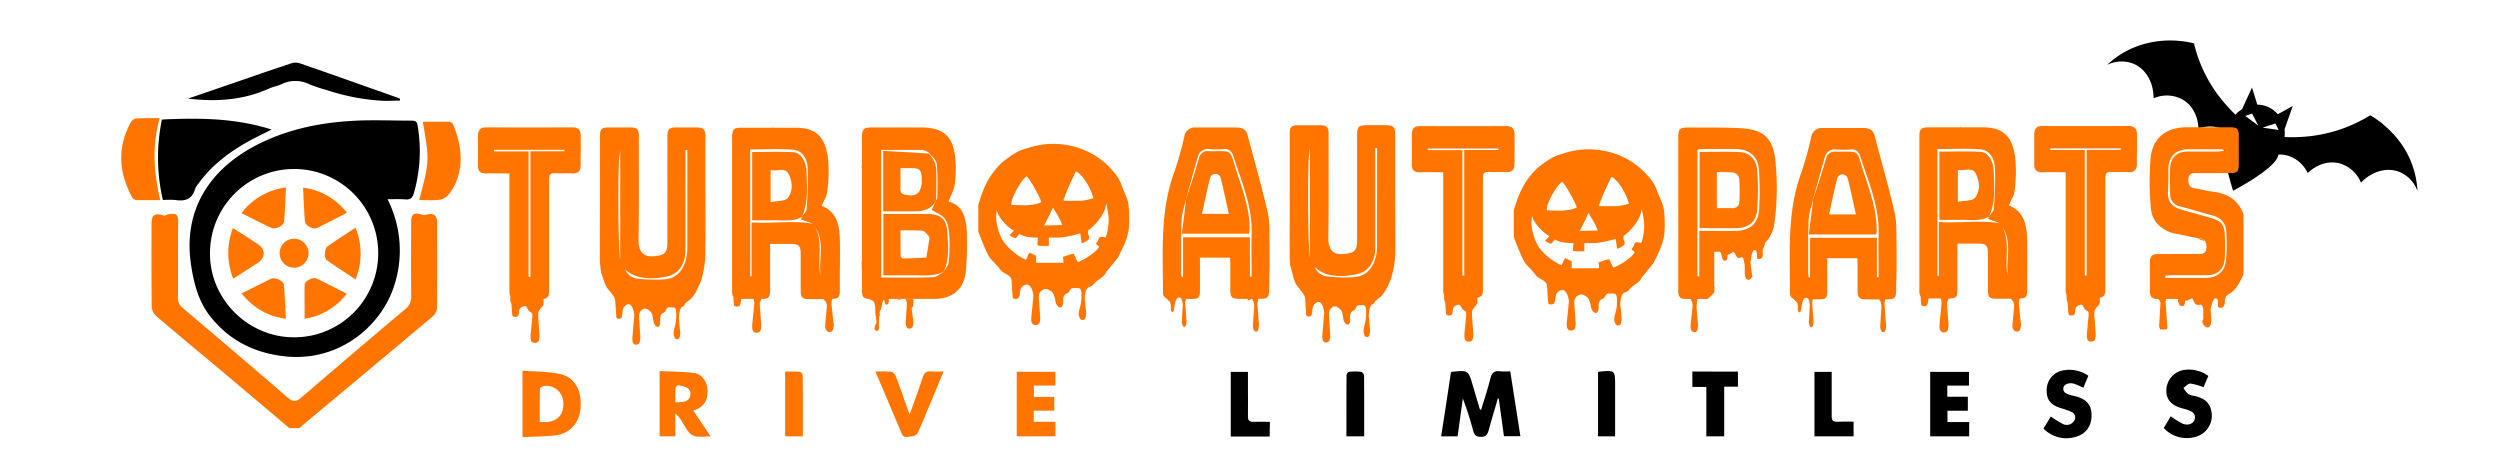 <svg xmlns="http://www.w3.org/2000/svg" viewBox="0 0 911 169"><defs><style>.cls-1{fill:#ff7500;}</style></defs><g id="Layer_1" data-name="Layer 1"><path d="M528.71,135.71a4,4,0,0,1,.51-.25c5.83-.55,5.83-.55,7.47,5q1.24,4.23,2.5,8.44c0,.13.19.22.5.54,1.17-3.88,2.44-7.58,3.36-11.37.52-2.15,1.43-3.09,3.67-2.76a26.87,26.87,0,0,0,3.62,0c1.23,7.92,2.45,15.7,3.69,23.63h-6l-1.88-13.71-.32-.06c-1.11,3.8-2.24,7.6-3.3,11.41-.43,1.51-.77,2.6-2.89,2.6s-2.48-1-2.9-2.53a118.65,118.65,0,0,0-3.68-11.44L531.15,159h-6Q527,147.29,528.71,135.71Z"/><path class="cls-1" d="M190.4,159.3V135.07c4.61.37,9.17.27,13.51,1.18,5.48,1.15,8.15,6,7.65,12.4-.43,5.47-3.95,9.43-9.28,10C198.41,159.07,194.5,159.09,190.4,159.3Zm6.29-5.51c1.11,0,1.93.07,2.74,0,4.1-.39,6.22-3.19,5.8-7.59a6.18,6.18,0,0,0-6.95-5.56c-.56.05-1.51.7-1.52,1.1C196.65,145.7,196.69,149.67,196.69,153.79Z"/><path class="cls-1" d="M258.94,159c-7,.39-7,.39-10.35-5.22a10.72,10.72,0,0,0-2.49-3.13V159h-5.74V135.21c4.22.21,8.43.21,12.59.71,2.65.32,4.51,2.91,4.8,5.63.38,3.52-.68,5.88-3.3,7.3-.46.25-.95.44-1.78.81Zm-12.82-12.39a19.17,19.17,0,0,0,3.18-.25,2.82,2.82,0,0,0,1.63-4.6c-.83-.88-2.46-1.07-3.78-1.39-.23-.06-1,.71-1,1.13C246.05,143.13,246.12,144.77,246.12,146.62Z"/><path class="cls-1" d="M370.5,135.48h14.09v5h-7.84v4.16h7.43v5H376.7v4.07h7.9V159H370.5Z"/><path d="M717.08,149.66h-7.43v4.13h7.92V159H703.36V135.52H717.5v5h-7.9v4.05h7.48Z"/><path class="cls-1" d="M319,135.39a47.5,47.5,0,0,1,5.81.08c.63.09,1.39,1,1.65,1.71,1.72,4.56,3.31,9.16,5,13.91,1.62-4.56,3.28-8.92,4.69-13.35.58-1.8,1.38-2.63,3.33-2.39a36.86,36.86,0,0,0,4.38,0l-5.42,13c-1.34,3.19-2.61,6.42-4.1,9.54a2.8,2.8,0,0,1-2.23,1.13c-1.19,0-2.77.89-3.54-1C325.49,150.65,322.35,143.25,319,135.39Z"/><path d="M804.72,137c-.6,1.4-1.22,2.83-1.77,4.1a21.61,21.61,0,0,0-4.74-1.33c-.83-.05-1.71,1-2.57,1.61a12.25,12.25,0,0,0,1.8,2.26,5.74,5.74,0,0,0,2.15.6c4.15.95,6,2.89,6.37,6.55a8,8,0,0,1-5.18,8.18,11.53,11.53,0,0,1-12.32-3l2.56-4.25a35.64,35.64,0,0,0,4.35,2.66c1.89.82,4,0,4.37-1.56.5-2-.87-2.85-2.47-3.42-.77-.28-1.59-.45-2.38-.69-3.77-1.13-5.56-3.27-5.47-6.5a7.6,7.6,0,0,1,6.18-7.36A12,12,0,0,1,804.72,137Z"/><path d="M761,136.93l-1.84,4.38a32.67,32.67,0,0,0-3.26-1.45c-1.87-.58-3.84.14-4,1.47-.22,1.94,1.4,2.22,2.74,2.68a10.48,10.48,0,0,0,1.11.25c4.33,1,6.29,3,6.41,6.71.14,4.2-2,7.32-6.16,8.32a11.55,11.55,0,0,1-11.35-3.12l2.66-4.4a39.17,39.17,0,0,0,4.26,2.65,3.13,3.13,0,0,0,4.09-.86,2.17,2.17,0,0,0-.8-3.45,24.73,24.73,0,0,0-3.82-1.36c-4.06-1.31-5.46-3.25-5.2-7.31a7.23,7.23,0,0,1,6.24-6.51A12.06,12.06,0,0,1,761,136.93Z"/><path d="M633.3,135.41v5.5h-5V159h-6.51V141h-5.09v-5.61Z"/><path d="M462.66,159.06H448.49V135.5h6.26v5.6c0,3.54.06,7.08,0,10.61,0,1.47.47,2,2,2,1.94-.09,3.88,0,6,0Z"/><path d="M675.45,153.65V159H661.19v-23.5h6.28v4.95c0,3.76,0,7.52,0,11.28,0,1.49.5,2,2,1.95C671.35,153.58,673.3,153.65,675.45,153.65Z"/><path class="cls-1" d="M292.55,159h-6.44V135.4c1.76,0,3.54-.08,5.31.06a1.7,1.7,0,0,1,1.08,1.26C292.57,144.08,292.55,151.43,292.55,159Z"/><path d="M490.63,159c0-7.55,0-15,.05-22.42a1.54,1.54,0,0,1,1-1.1,20.51,20.51,0,0,1,4.29,0,1.74,1.74,0,0,1,1.09,1.26c.07,7.36.05,14.72.05,22.26Z"/><path d="M582.32,135.66c.16-.11.22-.19.28-.2,5.95-.63,5.95-.63,5.95,5.22V159h-6.23Z"/><path class="cls-1" d="M105.44,156q-11.34-9.57-22.68-19.14c-8.63-7.24-17.32-14.41-25.88-21.72a5.1,5.1,0,0,1-1.6-3.41c-.12-10-.08-20-.06-29.94,0-3.59,1.08-4.3,4.58-3.22.34.11.82-.31,1.25-.4,2.59-.55,3.93-.43,3.88,2.43-.14,9.3,0,18.6-.08,27.9a4.32,4.32,0,0,0,1.69,3.68Q85.85,128.51,105,145c1.73,1.49,2.9,1.48,4.63,0q18.92-16.26,38-32.32a5.58,5.58,0,0,0,2.21-4.83c-.1-9-.05-18,0-27,0-2.85,1.13-3.59,3.84-2.64a2.59,2.59,0,0,0,1.53.07c2.59-.84,4.08.06,4.08,2.69,0,10.51.06,21-.06,31.53a4.54,4.54,0,0,1-1.67,2.9q-22.83,19.19-45.75,38.26c-.93.77-1.82,1.59-2.73,2.38Z"/><path d="M141.21,72.6a41.23,41.23,0,0,1,2.27,32c-4.79,14.35-20,27.38-39.66,25.25-11.37-1.24-20.69-6-27.58-15.06-4-5.29-5.61-11.67-6.6-18.12C66.48,76,77,61.52,93.09,53.06c11-5.75,22.84-8.27,35.06-9,7.21-.45,14.48-.09,21.72-.1,1.12,0,2,.08,2.27,1.56a55.46,55.46,0,0,1-1.33,24.9c-.48,1.6-1.2,2.38-3,2.25C145.64,72.48,143.44,72.6,141.21,72.6Zm-3.39,19.63a30.65,30.65,0,0,0-61.3,0C76.39,109,90.4,123,107.33,122.92A30.62,30.62,0,0,0,137.82,92.23Z"/><path d="M59.35,72.89A68.63,68.63,0,0,1,59,43.56C72.52,42.91,85.75,43,99,47.21c-2.94,1.48-5.59,2.72-8.15,4.13-7.24,4-13.71,8.84-18.57,15.62a6.72,6.72,0,0,0-1.2,1.91c-1.08,3.76-3.68,4.58-7.19,4A32.12,32.12,0,0,0,59.35,72.89Z"/><path d="M68.52,35.94l20.4-7c5.71-2,11.41-3.95,17.15-5.83a5.15,5.15,0,0,1,3-.11c12,4.15,23.93,8.4,35.88,12.62.27.1.53.24.8.35v.68c-2.5,0-5,.23-7.5,0a78.85,78.85,0,0,1-19.36-3.88,56.81,56.81,0,0,1-6.22-2.1,11.53,11.53,0,0,0-10.2.05c-1.37.63-2.91.86-4.28,1.48C88.84,36.46,79,37.18,68.52,35.94Z"/><path class="cls-1" d="M58.2,43.06c-2.84,10-2.22,19.76.2,29.86-3.09,0-5.93,0-8.77,0a2.25,2.25,0,0,1-1.5-1.08c-4.93-9.05-5.45-18.21-.41-27.4a2.84,2.84,0,0,1,2-1.27C52.45,43,55.17,43.06,58.2,43.06Z"/><path class="cls-1" d="M152.73,72.93c3.8-14.25,3.8-14.25,1.34-28.56,3.26,0,6.47,0,9.67,0a1.78,1.78,0,0,1,1.31.89c3.66,8.29,4.42,18.56-1.93,26.06a5.14,5.14,0,0,1-3.19,1.5C157.62,73.09,155.26,72.93,152.73,72.93Z"/><path class="cls-1" d="M129.56,83a24.89,24.89,0,0,1,0,18.81c-3.6-2.38-7.06-4.6-10.43-7-1.15-.8-.93-4.24.27-5.08C122.68,87.46,126,85.3,129.56,83Z"/><path class="cls-1" d="M88,77.65a24,24,0,0,1,16.22-9.33c-.23,4.34-.37,8.39-.7,12.42-.12,1.51-3.23,3-4.69,2.3C95.27,81.35,91.79,79.56,88,77.65Z"/><path class="cls-1" d="M88,106.94c3.76-1.88,7.19-3.61,10.63-5.31,1.53-.77,4.68.61,4.83,2.27.35,4,.49,7.94.74,12.24C97.35,115.27,92.26,112.12,88,106.94Z"/><path class="cls-1" d="M126.43,77.51c-3.81,2-7.33,3.82-10.9,5.57-1.37.67-4.3-.88-4.42-2.39-.32-4-.45-8.08-.66-12.33A24.32,24.32,0,0,1,126.43,77.51Z"/><path class="cls-1" d="M85,101.56A25,25,0,0,1,84.9,83.1c1.59,1,3,1.9,4.44,2.82s3,2,4.55,3c2.94,1.93,2.94,5,0,6.89Z"/><path class="cls-1" d="M111,116.15c0-4.23-.07-8.28,0-12.32,0-1.42,3.11-3,4.44-2.31,3.58,1.75,7.11,3.58,10.92,5.51A23.7,23.7,0,0,1,111,116.15Z"/><path class="cls-1" d="M107.1,87a5.27,5.27,0,1,1,.14,10.54A5.27,5.27,0,1,1,107.1,87Z"/><path d="M867.5,44.52c-.21-.17-.45-.3-.67-.46A35.55,35.55,0,0,0,863.74,42a41,41,0,0,1-3.59,2l-.26.15c-.09,0-.16.1-.25.14h0a53.27,53.27,0,0,1-19.78,5.52,55.49,55.49,0,0,1-7.38.12,11.23,11.23,0,0,0,0-2.78l0,0,3-8.52-5.46,3a9.87,9.87,0,0,0-3.81-2.76,9.74,9.74,0,0,0-3.65-.73l-1.93-6.24L817,39.78a11.2,11.2,0,0,0-2.4,2c-1.19-1.14-2.36-2.36-3.49-3.67A51.17,51.17,0,0,1,799.49,15.8c-11.79-2.87-23.78.27-31.6,7.84a11.69,11.69,0,0,1,9.45-.45c4.73,1.93,7.46,7,7.43,12.63a11.91,11.91,0,0,1,10.46.4c3.69,2.09,5.74,6.12,5.89,10.65a11.74,11.74,0,0,1,9.81.64c.2.11.4.23.59.36a11.4,11.4,0,0,0-.77,1.52c-2,4.87,3,20.12,3,20.12S828,62.08,830,57.22c.12-.3.23-.6.32-.9a10.78,10.78,0,0,1,3.13.34,11.77,11.77,0,0,1,7.47,6.4c3.27-3.13,7.55-4.59,11.65-3.51a11.91,11.91,0,0,1,7.76,7c3.94-4.08,9.41-5.78,14.14-3.85a11.67,11.67,0,0,1,6.45,6.92,32.62,32.62,0,0,0-9-21c-.83-.89-1.71-1.74-2.63-2.56C868.7,45.56,868.14,45,867.5,44.52Zm-49.32-2.29,2.49-.83,2.25,4.38Zm6.3,4.29L829.15,45l1.2,2.34Z"/></g><g id="Layer_2" data-name="Layer 2"><path class="cls-1" d="M343.93,99h0s0,0,0,0l.07-.07Zm-2.78-25.89c0,.12-.11.23-.16.35.07-.1.13-.22.2-.33V73Zm-8.29,36.88c0-.35,0-.7.05-1h-3a.48.48,0,0,1,.09.11,2.34,2.34,0,0,1,.33.75,6.85,6.85,0,0,1,.14.83c0,.26,0,.42,0,.47s0,.44-.08,1-.09,1.25-.14,2-.1,1.35-.14,2-.08,1-.08,1v.58a3.56,3.56,0,0,0,.11.86,2.08,2.08,0,0,0,.4.8,1.12,1.12,0,0,0,.93.36,1.08,1.08,0,0,0,1.16-.9,6.64,6.64,0,0,0,.21-1.41s0-.27-.07-.68-.11-.88-.18-1.41-.14-1.06-.22-1.62-.13-1-.18-1.47a1.27,1.27,0,0,0,.54-.9A6.77,6.77,0,0,0,332.86,109.94Zm-5.79-1a.74.74,0,0,0,.68.28,3.18,3.18,0,0,0,.86-.26l.08,0Zm-13-14.43c0,.39,0,.72-.07,1s0,.53,0,.57,0,.45,0,1,.05,1.22.08,2C314.1,97.57,314.1,96,314.1,94.48ZM314,61a.36.36,0,0,0,.1.28V60A4.41,4.41,0,0,0,314,61Z"/><path class="cls-1" d="M622,108.91H622a.13.13,0,0,0,.08,0Z"/><path class="cls-1" d="M454.46,108.91l.06.11a.74.74,0,0,0,.65.4.72.72,0,0,0,.45-.22l.34-.29Z"/><path class="cls-1" d="M281.65,46.28a1.84,1.84,0,0,0-.17.22h.4C281.83,46.36,281.75,46.28,281.65,46.28ZM292.18,79a0,0,0,0,0,0,0s0,0,0,0l.08-.07Zm0,0a0,0,0,0,0,0,0s0,0,0,0l.08-.07Z"/><path class="cls-1" d="M801.79,87c-.43-.07-.85-.14-1.28-.23l.43.19a8.09,8.09,0,0,0,1.66.65,6.59,6.59,0,0,1,.95.33A2.49,2.49,0,0,0,801.79,87Z"/><path class="cls-1" d="M806.37,69.86c-2.24-.27-4.44-.91-6.68-1.25-2-.3-2.31-1.66-2.25-3.3a3,3,0,0,1,.19-1c.36-.94,1.23-1.27,2.5-1.25,4.16.07,8.32,0,12.48,0,2.59,0,3.15-.47,3.2-3,0-.32,0-.65,0-1,0-3.23,0-6.46,0-9.69,0-2.44-.68-3-3.22-3-5.22,0-10.44,0-15.65,0-7.56,0-12.53,3.84-13.28,11.28,0,0,0,.08,0,.12a102.9,102.9,0,0,0,.12,18.07,9.82,9.82,0,0,0,1.74,4.93h0a11.61,11.61,0,0,0,7.39,4.39c2.54.51,5.06,1.08,7.6,1.53.43.09.85.16,1.28.23a2.49,2.49,0,0,1,1.76.94,4.1,4.1,0,0,1,.43,2.59c-.1,1.78-1.24,2.15-2.82,2.13-4.52-.06-9,0-13.56,0l-1.19,0c-2.22,0-3,.94-3,3q0,4,0,7.9c0,.85,0,1.69,0,2.53,0,2.06.76,3,3,2.94h.09a6.41,6.41,0,0,1,.39.52,2,2,0,0,1,.39,1l-.5,8.43a4.49,4.49,0,0,0,.18.64,2.69,2.69,0,0,0,.25.51h2.31a3.5,3.5,0,0,0,.25-.47.53.53,0,0,0,0-.4l-.65-9.36a7.75,7.75,0,0,0,.19-.88h4.34v.75a3.91,3.91,0,0,0,.33.9,2.24,2.24,0,0,0,.54.9h1.08a1.42,1.42,0,0,0,.57-1,2.11,2.11,0,0,1,.22-1,1.55,1.55,0,0,0,1.22-.21,5.21,5.21,0,0,1,.56-.31q.3-.15.6-.27l.2.27a3,3,0,0,1,.33.56q.18.39.36.72a2.53,2.53,0,0,0,.44.58.93.93,0,0,0,.68.25,1.13,1.13,0,0,0,.58,0,1.29,1.29,0,0,1,.43-.07.88.88,0,0,1,.79.61,2.81,2.81,0,0,1,.29,1.19v3.16a1.09,1.09,0,0,1-.14.54,1.53,1.53,0,0,0-.19.58,1.63,1.63,0,0,0,.15.76,4.62,4.62,0,0,0,.75,1.08,1.26,1.26,0,0,0,2.09-.54,5.2,5.2,0,0,0,.29-1.48l-.29-4.25c.05-.19.12-.5.22-.93a9.2,9.2,0,0,1,.4-1.34,6.5,6.5,0,0,1,.54-1.18,1.22,1.22,0,0,1,.28-.36.53.53,0,0,1,.36-.15.79.79,0,0,1,.29.06,1.32,1.32,0,0,1,.29.19.74.74,0,0,1,.29.54v1.95a.59.59,0,0,0,.21.47,2.69,2.69,0,0,0,.36.25h.79c.29,0,.56-.23.8-.69a3.13,3.13,0,0,0,.36-.82v-1.08a2.16,2.16,0,0,1,.14-.72,5.34,5.34,0,0,1,.29-.72,2.32,2.32,0,0,1,.36-.44,2,2,0,0,0,.21-.24c3.08-1.51,4.46-4.55,5.82-7.55V78.06C815.64,72.85,811.67,70.5,806.37,69.86Zm4.75,25.25c-.49,4.06-3.32,6.14-7.4,6.16-4.89,0-9.78,0-14.66,0,0-.28,0-.55,0-.83.77,0,1.53-.15,2.3-.15,4.24,0,8.47,0,12.71,0,4,0,6.41-2.21,6.62-6.2a84.09,84.09,0,0,0,0-8.84c-.16-3.33-1.39-4.75-4.55-5.67-3.84-1.11-7.7-2.18-11.54-3.28-3.32-1-4.78-3.11-4.6-6.58.12-2.41.21-4.83.13-7.24-.16-5.28,2.45-8.1,7.63-8.08l7.38,0,4.64,0c.12,0,.24.14.9.54a23.74,23.74,0,0,1-2.45.28h-.15c-3.66,0-7.31,0-11,0s-6.11,2.2-6.27,5.94c-.13,3.17-.09,6.36,0,9.53a4.43,4.43,0,0,0,3.66,4.54c3.94,1,7.83,2.27,11.77,3.29,3,.79,4.81,2.69,5,5.7A61.19,61.19,0,0,1,811.12,95.11Z"/><path d="M219.19,98.89c-.12-.47-.23-.94-.34-1.41a15.9,15.9,0,0,0,1.06,4.14Q219.57,100.36,219.19,98.89Z"/><path class="cls-1" d="M606.63,82a28.36,28.36,0,0,1-.21,3.68,18.23,18.23,0,0,1-.72,3.09,33.2,33.2,0,0,1-1.23,3.1c-.48,1.06-1.08,2.3-1.8,3.74-.09.15-.28.41-.57.79s-.63.81-1,1.26l-1.19,1.44c-.41.51-.78,1-1.11,1.34a4,4,0,0,0-.72,1,4.52,4.52,0,0,1-.72,1,4.84,4.84,0,0,1-1.12.94,11.54,11.54,0,0,0-1.19.86,4.9,4.9,0,0,0-1.08,1,6.6,6.6,0,0,1-1.08,1,2.62,2.62,0,0,1-.72.29,1.48,1.48,0,0,0-.79.5,4.47,4.47,0,0,0-.76,1.91,12.51,12.51,0,0,0-.18,2l.51,5.11a7.19,7.19,0,0,1-.22,1.55c-.14.65-.48,1-1,1a1.19,1.19,0,0,1-1.15-.79,3.4,3.4,0,0,1-.36-1.37,10.19,10.19,0,0,1,.51-2.59,15.62,15.62,0,0,0,.5-4.25,7.54,7.54,0,0,0-.14-1.69,1.33,1.33,0,0,0-.47-.76,1.51,1.51,0,0,0-.9-.18c-.39,0-.87,0-1.44,0a1.18,1.18,0,0,0-.87.29,5.15,5.15,0,0,0-.72,1.08,1.11,1.11,0,0,1-.75.57,1.85,1.85,0,0,0-1,.8,2.86,2.86,0,0,0-.4,1.22c0,.38,0,.74,0,1.08a4.94,4.94,0,0,1-.1,1,2.19,2.19,0,0,1-.62,1,1,1,0,0,1-.5,0,1.18,1.18,0,0,1-.58-.29,3.3,3.3,0,0,1-1-2,12.26,12.26,0,0,0-.58-2.2,2.75,2.75,0,0,0-1.26-1.55,3.45,3.45,0,0,0-1.69-.68,2.64,2.64,0,0,0-1.26.43,2.57,2.57,0,0,0-1.12,1.37,3.54,3.54,0,0,0-.14,1v.83l.5,6.77a6.56,6.56,0,0,1-.25,1.87c-.17.58-.66.87-1.48.87a1.31,1.31,0,0,1-1-.33,1.62,1.62,0,0,1-.43-.75,3.7,3.7,0,0,1-.11-.87v-.72l.79-7.92a5.58,5.58,0,0,0-.14-1,7.8,7.8,0,0,0-.43-1.4,4.48,4.48,0,0,0-.76-1.22,1.42,1.42,0,0,0-1.11-.54,2.35,2.35,0,0,0-1.37.61,2.32,2.32,0,0,0-.94,1.33,11,11,0,0,0-.21,1.44,3.62,3.62,0,0,1-.44,1.44.55.55,0,0,1-.39.32,1.61,1.61,0,0,1-.54.11,3.51,3.51,0,0,1-.72-.07c-.24-.05-.41-.26-.51-.65-.09-1-.16-2-.21-3s-.12-2.05-.22-3.06a2.45,2.45,0,0,0-1.15-1.8q-1-.65-1.8-1.08a4.16,4.16,0,0,1-1.26-1.18,12.89,12.89,0,0,0-1.19-1.41c-.53-.62-1.09-1.23-1.69-1.83a7.25,7.25,0,0,1-1.4-1.91c-.39-.72-.78-1.56-1.19-2.52s-.79-1.88-1.15-2.77-.66-1.67-.9-2.34a7.32,7.32,0,0,1-.36-1.16V76.74a8.07,8.07,0,0,1,.39-1.41c.27-.79.47-1.4.61-1.83a39.86,39.86,0,0,1,2.09-5,28.29,28.29,0,0,1,2.88-4.39,20.39,20.39,0,0,1,4.07-4,40.57,40.57,0,0,1,3.85-2.59,12.87,12.87,0,0,1,2.56-1.08c1-.34,2-.63,2.84-.87a25.57,25.57,0,0,1,3.93-.86,28.75,28.75,0,0,1,9.82.29,28,28,0,0,1,17.21,10.8,12.29,12.29,0,0,1,1.66,2.95c.38,1,.76,2,1.15,2.88q.36.8.9,2.19a14.55,14.55,0,0,1,.76,2.7c0,.44.09.94.14,1.52s.08,1.14.11,1.69,0,1,0,1.44Zm-7.48.44a18.49,18.49,0,0,0-.33-3.42c-.21-1.18-.39-2.15-.54-2.92a11.32,11.32,0,0,1-2.09,5.11,19.19,19.19,0,0,1-4.6,4.83v.43a2.82,2.82,0,0,0,.25,1.29,1.8,1.8,0,0,1,.21.94,1.26,1.26,0,0,1-.57.86,9.87,9.87,0,0,1-2.05,1.08l-.22-.21L588.78,87a16.19,16.19,0,0,1-1.69.51c-.75.19-1.54.37-2.38.54s-1.63.3-2.38.39a13.94,13.94,0,0,1-1.76.15h-3.24v3h-2.84a2.06,2.06,0,0,1-1.34-.36c.05-.48.09-.95.11-1.4s.06-.88.11-1.26a28.63,28.63,0,0,1-3.38-.18,10.4,10.4,0,0,1-3.39-1.12,8.57,8.57,0,0,0-.79.94c-.29.38-.5.57-.65.57a3.27,3.27,0,0,1-1-.36,4.17,4.17,0,0,1-1.12-.72L564.66,86a8.86,8.86,0,0,1-2-1.29,16.54,16.54,0,0,1-2-2,15.68,15.68,0,0,1-1.59-2.16,4.66,4.66,0,0,1-.72-1.94,7.14,7.14,0,0,0-.21,1.22c0,.48-.07.82-.07,1a16.73,16.73,0,0,0,.68,4.54,16.91,16.91,0,0,0,1.48,3.81,12.42,12.42,0,0,0,1.65,2.27,20.54,20.54,0,0,0,2.23,2.13,25.16,25.16,0,0,0,2.49,1.8A20.26,20.26,0,0,0,569,96.68a5.21,5.21,0,0,0,.65-1.37,2.52,2.52,0,0,1,.79-1.22c.76.34,1.53.72,2.3,1.15q0,.58,0,1.26a6.47,6.47,0,0,0,0,1.26h9.94v-1a2.59,2.59,0,0,0-.07-.5,2.57,2.57,0,0,1-.08-.65l2-.68a10.67,10.67,0,0,1,1.87-.47c.24.48.48,1,.72,1.48s.48,1,.72,1.47h.43c.63-.29,1.3-.62,2-1a18.08,18.08,0,0,0,2.09-1.29c.67-.48,1.3-1,1.91-1.51a6.42,6.42,0,0,0,1.4-1.73,7.6,7.6,0,0,0-.65-.58,1.7,1.7,0,0,1-.5-.57,4.23,4.23,0,0,0,1-1.66,1,1,0,0,1,1-.79,4.75,4.75,0,0,1,.69.07,3.71,3.71,0,0,1,.83.22,8,8,0,0,0,.43-1.23q.21-.79.36-1.65c.09-.58.17-1.16.21-1.73S599.15,82.86,599.15,82.43Zm-24.56-6.92c-.24-.62-.59-1.38-1-2.26s-.94-1.79-1.44-2.7-1-1.76-1.51-2.52a16.91,16.91,0,0,0-1.33-1.8A7.17,7.17,0,0,0,567.5,68a23.9,23.9,0,0,0-1.83,2.84,22.13,22.13,0,0,0-1.44,3.06,7.1,7.1,0,0,0-.58,2.38c0,.14,0,.24.07.28a.07.07,0,0,0,.07.08l4.68.14a15.6,15.6,0,0,0,1.73-.11c.63-.07,1.24-.15,1.84-.25a8.45,8.45,0,0,0,1.58-.4A2.45,2.45,0,0,0,574.59,75.51Zm7.64,8.5c-.2-.53-.44-1.1-.72-1.73s-.6-1.22-.94-1.8l-1-1.65c-.31-.53-.57-.94-.76-1.23q-.65,1.59-1.47,3.21c-.56,1.08-1.12,2.19-1.7,3.34Zm11.37-9.79c-.19-.63-.44-1.34-.75-2.16a20.3,20.3,0,0,0-1.19-2.52A23.22,23.22,0,0,0,590,67a12,12,0,0,0-2.23-2.27l-.32-.14a.85.85,0,0,0-.33-.07c-.29.67-.61,1.39-1,2.16L585,69.07c-.38.84-.75,1.69-1.11,2.56s-.66,1.68-.9,2.44a.64.64,0,0,0-.22.58v.5H589a6.27,6.27,0,0,0,.69-.07c.36,0,.78-.12,1.26-.21l1.44-.33C592.86,74.42,593.27,74.32,593.6,74.22Z"/><path class="cls-1" d="M257.06,69.44q0-4.11,0-8.23c0-3.76,0-7.52,0-11.28,0-2.87-.64-3.47-3.46-3.49q-3.53,0-7,0c-2.78,0-3.36.59-3.41,3.29,0,1.51,0,3,0,4.53q0,17.13,0,34.25c0,2-.29,4-2.57,4.49-4.47,1-8,.58-7.93-5.77.21-12.54.09-25.1.1-37.65,0-2.46-.61-3.1-3.07-3.13-2.65,0-5.3,0-7.94,0s-3.15.66-3.15,3.29c0,3.83,0,7.65,0,11.48v11.2h0c0,7.56-.11,15.12,0,22.68a20.17,20.17,0,0,0,.18,2.39c.11.47.22.94.34,1.41q.38,1.47.72,2.73h0a13.89,13.89,0,0,0,.6,1.83,8.09,8.09,0,0,0,1.44,2.31,20.87,20.87,0,0,1,1.69,2.24,2.42,2.42,0,0,1,.37.68,2.09,2.09,0,0,1,.19.76c.08,1,.16,2,.22,3s.14,2.07.22,3c0,.33.17.54.38.61a1.88,1.88,0,0,0,.62.11,1.29,1.29,0,0,0,.5-.11.8.8,0,0,0,.38-.32,6.29,6.29,0,0,0,.31-1.48,14.24,14.24,0,0,1,.19-1.48,2.44,2.44,0,0,1,.81-1.29,2,2,0,0,1,1.19-.65,1.22,1.22,0,0,1,1,.5,4.35,4.35,0,0,1,.66,1.18,8.7,8.7,0,0,1,.37,1.37,5.82,5.82,0,0,1,.13,1.11l-.69,7.88v.75a4.43,4.43,0,0,0,.09.9,1.78,1.78,0,0,0,.38.75,1.08,1.08,0,0,0,.84.32,1.21,1.21,0,0,0,1.32-.9,7,7,0,0,0,.25-1.91l-.44-6.69v-.87a3,3,0,0,1,.13-1,2.49,2.49,0,0,1,.94-1.36,2,2,0,0,1,1.06-.44,2.6,2.6,0,0,1,1.5.69,3.1,3.1,0,0,1,1.13,1.47c.16.63.31,1.37.44,2.24a3.52,3.52,0,0,0,.87,2,1.28,1.28,0,0,0,.5.22,2.25,2.25,0,0,0,.5.07,2.18,2.18,0,0,0,.54-1,4.26,4.26,0,0,0,.06-1,9.71,9.71,0,0,1,0-1.08,3.75,3.75,0,0,1,.34-1.29,1.49,1.49,0,0,1,.88-.76,1,1,0,0,0,.69-.54,3.88,3.88,0,0,1,.59-1.11,1,1,0,0,1,.78-.33c.51,0,.91,0,1.22,0a1.13,1.13,0,0,1,.79.18,1.23,1.23,0,0,1,.44.79,9.15,9.15,0,0,1,.12,1.73,16.14,16.14,0,0,1-.47,4.21,10.72,10.72,0,0,0-.47,2.55,4.7,4.7,0,0,0,.28,1.34,1.05,1.05,0,0,0,1,.82c.5,0,.81-.31.94-.93a8.48,8.48,0,0,0,.18-1.51l-.5-5.12a13.13,13.13,0,0,1,.19-2,5.15,5.15,0,0,1,.69-1.91.69.69,0,0,1,.41-.39,1.79,1.79,0,0,0,.53-.33,2.5,2.5,0,0,0,.37-.61,1.24,1.24,0,0,1,.44-.54c.42-.33.85-.66,1.28-1a3.42,3.42,0,0,0,1-1,10.72,10.72,0,0,0,1.19-1.69c.38-.65.72-1.3,1-2s.58-1.26.81-1.83a11.27,11.27,0,0,0,.47-1.37c.05-.23.09-.46.13-.69a11.83,11.83,0,0,0,.32-1.24,34.87,34.87,0,0,0,.82-6.73c0-.63,0-1.26,0-1.88C257.15,83.76,257.07,76.59,257.06,69.44ZM226,94.58c-.53-1.38-.89-22.31-.52-33.37A40,40,0,0,1,226,54.8Zm24.46-18.25c0,.31,0,.63,0,.94s0,.77,0,1.15c0,.67,0,1.33,0,2v.46c0,.78,0,1.56,0,2.34,0,0,0,0,0,0,0,1.8,0,3.59,0,5.39v1.63a17.32,17.32,0,0,1-.48,4.25c-1,4-3.38,6.9-7.67,7.28-1,.09-2.05.13-3.08.14a51,51,0,0,1-5.1-.2c-.57,0-1.14-.1-1.71-.17a5.4,5.4,0,0,1-4.63-3.39,11.91,11.91,0,0,0,4.52,2.62,20.84,20.84,0,0,0,8.77.31l1-.14c5.06-.71,7.72-4.45,7.73-10.09q0-14.84,0-29.66V54.72h.66v9.73c0,.38,0,.77,0,1.15Z"/><path d="M292.18,79a0,0,0,0,0,0,0s0,0,0,0l.08-.07Z"/><path class="cls-1" d="M306.05,87.57A26,26,0,0,0,305.8,84c-.53-4-2.16-7.33-6.41-9,.77-1.83,1.91-3.49,2.09-5.25A54.94,54.94,0,0,0,301.76,58c0-.2-.05-.39-.07-.58-1.11-8-4.74-10.86-11.77-10.88-2.68,0-5.36,0-8,0h-.4l-7.77,0h-3.29c-3.18,0-3.68.5-3.68,3.66V60.54a3.53,3.53,0,0,0,0,.46q0,18.82,0,37.64c0,2.15,0,4.3,0,6.46h0v1.25a3,3,0,0,0,.49,1.86c0,.27,0,.56,0,.85a12.47,12.47,0,0,0,.18,1.94.64.64,0,0,0,.43.61,2.45,2.45,0,0,0,.71.11,1.65,1.65,0,0,0,.57-.11.85.85,0,0,0,.43-.32,5.63,5.63,0,0,0,.4-1.44c0-.32.08-.64.12-.94,1.49,0,3,0,4.48,0a5.12,5.12,0,0,1,.15.56,5.37,5.37,0,0,1,.14,1.12l-.78,7.92v.75a2.65,2.65,0,0,0,.14.9,2.11,2.11,0,0,0,.43.76,1.17,1.17,0,0,0,.93.32c.86,0,1.37-.3,1.54-.9a6.92,6.92,0,0,0,.25-1.9l-.5-6.7a7.42,7.42,0,0,0,0-.79,1.43,1.43,0,0,1,0-.58,3.41,3.41,0,0,1,.25-.68c.09-.21.22-.46.39-.77,2.84,0,3.11-.54,3.11-3.87,0-4.77,0-9.55,0-14.55v-1.6h7.13c3.4,0,4,.55,4,3.91,0,1.65,0,3.31,0,5,0,2.66,0,5.31,0,8s.61,3.18,3.2,3.19h5a3.09,3.09,0,0,1,.72.68,3.22,3.22,0,0,1,.64,2l-.64,6.77q0,.13,0,.57a4.49,4.49,0,0,0,.18.87,1.8,1.8,0,0,0,.51.75,1.32,1.32,0,0,0,.93.33,1.19,1.19,0,0,0,1.26-1,6.25,6.25,0,0,0,.25-1.47L303,111c0-.19,0-.55.07-1.08a3.22,3.22,0,0,1,.23-1c1.62-.05,2.3-.35,2.57-1.44a8.68,8.68,0,0,0,.16-2q0-3.31,0-6.63C306.1,95.09,306.1,91.33,306.05,87.57Zm-32.18-6.52v19.61h-.5V54.46c5.3,0,10.52-.31,15.67.11,3.53.28,5.08,3.49,5.26,6.54.09,1.59.12,3.19.1,4.79,0,3.43-.25,6.86-.46,10.29-.06,1-1.13,1.87-1.76,2.8l.05,0-.35.84s0,.09-.05.13l4.5,1.57C288.89,80.23,281.52,81.56,273.87,81.05ZM299,100.68c-1.28-5.91,1.12-12.25-2-18C300.72,88.29,298.29,94.65,299,100.68Z"/><path class="cls-1" d="M462.61,88.63c-.07-3.85.13-7.81-.72-11.5-2.14-9.34-4.82-18.54-7.23-27.82-.6-2.3-2.18-2.86-4.25-2.86-4.84,0-9.68,0-14.52,0a3.93,3.93,0,0,0-4.35,3.38A123.69,123.69,0,0,1,428,62.46c-5.31,14.3-4.25,29.16-4.21,43.94a2.2,2.2,0,0,0,1.39,2.39,3.86,3.86,0,0,0,.45.56,2.63,2.63,0,0,0,.47.39c.19.12.34.47.48,1.05a10.28,10.28,0,0,1,.07,1.62,1.51,1.51,0,0,0,.53,1.33.91.91,0,0,0,.54-.65c.1-.34.17-.58.2-.72,0-.29.09-.66.15-1.12a11.62,11.62,0,0,1,.28-1.33,3,3,0,0,1,.47-1l0-.07a1.05,1.05,0,0,1,.9-.47.9.9,0,0,1,.8.55,2.51,2.51,0,0,1,.19.49,6.65,6.65,0,0,1,.3,1.77l-.35,5.68q0,.15,0,.51a5.3,5.3,0,0,0,.12.75,2.43,2.43,0,0,0,.28.69.53.53,0,0,0,.47.29c.37,0,.6-.29.7-.87a8.18,8.18,0,0,0,.15-1.22l-.5-6.55a6,6,0,0,1,.25-1.53h1.3c3.65,0,3.83-.18,3.83-3.86,0-3.25,0-6.49,0-9.81V93.9h10.94c.06.61.13,1,.13,1.49v.09c0,3.44,0,6.89,0,10.34,0,2.47.69,3.07,3.11,3.08h4.69a2.49,2.49,0,0,1,.73,1.41,8.43,8.43,0,0,1,.17,1.4l-.44,6.63c0,.09,0,.28,0,.57a5.23,5.23,0,0,0,.13.87,1.91,1.91,0,0,0,.34.75.79.79,0,0,0,.65.33.64.64,0,0,0,.55-.29,2.17,2.17,0,0,0,.3-.72,7,7,0,0,0,.15-.83,6.08,6.08,0,0,0,.05-.61l-.55-7.49c0-.05,0-.19.05-.43s.07-.49.1-.76.08-.51.12-.75c0,0,0,0,0-.08,3.71,0,4-.31,4-4.18C462.64,99.36,462.72,94,462.61,88.63Zm-7.14,12.19V86.47H431.11v14.41l-.52,0a16,16,0,0,1-.17-1.7c0-3.88,0-7.76,0-11.64,0-2.47.06-4.94.17-7.4.12-2.64,1.09-5.23,1.67-7.85,0,0,0,0,0,.05h0c1.38-5,2.74-10,4.16-15a3.76,3.76,0,0,1,4.4-3,36,36,0,0,0,5,0,3.12,3.12,0,0,1,3.52,2.23c3,9.52,7.22,18.76,6.76,29.11,0,.07,0,.14,0,.21-.17,4.23,0,8.48,0,12.71v2.19Z"/><path class="cls-1" d="M455.27,80.81c-.6-7.77-3.73-14.89-5.87-22.25-1-3.35-1.49-3.48-5.11-3.48-1.29,0-2.58.05-3.86,0A3.1,3.1,0,0,0,437,57.41c-.79,2.52-1.5,5.06-2.3,7.57s-1.66,4.92-2.48,7.39c0,0,0,0,0-.05h0c-.06.64-.13,1.29-.2,1.94-.45,3.61-.9,7.21-1.36,10.92h24.51a11.64,11.64,0,0,0,.16-1.42v-.06C455.38,82.73,455.35,81.77,455.27,80.81ZM438,77.93c1-4.62,1.93-9,3-13.25a2,2,0,0,1,3.79.1c1.1,4.29,2,8.64,3,13.15Z"/><path class="cls-1" d="M211.6,49.23c0-1.87-1-2.82-3-2.81q-15.75.06-31.51,0c-2,0-2.9,1-2.9,2.91,0,3.24,0,6.46,0,9.69v1.42c0,2,.93,2.85,3,2.77,2.7-.11,5.41,0,8.44,0v41.4c0,.6,0,1.21,0,1.81a3.55,3.55,0,0,0,.33,1.43v1.64a1.59,1.59,0,0,0,.15.58,4.81,4.81,0,0,1,.21.65,17.63,17.63,0,0,1,.18,2.12,15.17,15.17,0,0,0,.18,1.91.66.66,0,0,0,.44.61,2.57,2.57,0,0,0,.72.11,1.1,1.1,0,0,0,.82-.25,1.43,1.43,0,0,0,.36-.65,2.94,2.94,0,0,0,.11-.86,2.66,2.66,0,0,1,.15-.9,1.45,1.45,0,0,1,.9-.94,3,3,0,0,1,1.11-.36c.19,0,.3,0,.33.07a.35.35,0,0,0,.18.15l.43.75a4.75,4.75,0,0,0,.5.76,1.49,1.49,0,0,0,.54.43,1.82,1.82,0,0,1,.54.36,1.29,1.29,0,0,1,.18.65,7,7,0,0,1,0,.72l-.65,6.91V123a3.56,3.56,0,0,0,.11.86,1.57,1.57,0,0,0,.43.76,1.31,1.31,0,0,0,1,.32c.82,0,1.31-.28,1.48-.86a6.61,6.61,0,0,0,.25-1.87l-.5-6.77q0-.36,0-1.08a2.76,2.76,0,0,1,.4-1.3c.38-.52.74-1,1.08-1.36a1.69,1.69,0,0,0,.5-1v-1.78c1.43-.16,2-1,2-2.62,0-.76,0-1.51,0-2.27,0-12,0-24,0-36,0-.86,0-1.72,0-2.58,0-1.77.48-2.45,2.3-2.33,2,.14,4.08-.08,6.11.06s3.05-.76,3.09-2.66c0-1.08,0-2.16,0-3.24Q211.67,53.29,211.6,49.23Zm-18.31,5.88V100.9l-.68,0V55.16H180c0-.19,0-.39,0-.58h25.7c0,.18,0,.35,0,.53Z"/><path d="M341.15,73.06c0,.12-.11.23-.16.35.07-.1.13-.22.2-.33V73Z"/><path class="cls-1" d="M352.34,85.67c0-.53,0-1.06-.07-1.58a18.87,18.87,0,0,0-1.12-5.84,7.63,7.63,0,0,0-5.48-4.78c.86-2.31,2-4.33,2.29-6.47.14-1.1.24-2.22.29-3.34a40.53,40.53,0,0,0-.16-6.14c-.82-8-4.48-11.08-12.56-11.08H317.6c-2.75,0-3.49.61-3.49,3.26,0,3.42,0,6.85,0,10.27V61.3q0,16.59,0,33.18c0,1.54,0,3.09,0,4.63a.33.33,0,0,0,0,.14v6.49c0,2.54.56,3.12,2.85,3.17a.92.92,0,0,0,.53.42,1.62,1.62,0,0,1,.54.29,1.24,1.24,0,0,1,.61.83,6.55,6.55,0,0,1,.25,1.33,14.17,14.17,0,0,1,.08,1.47,12.31,12.31,0,0,0,.07,1.41c.09.53.18,1.09.25,1.69s.11,1,.11,1.12a1.42,1.42,0,0,1-.25.61,2.44,2.44,0,0,0-.33.68,1,1,0,0,0-.11.61,6.24,6.24,0,0,1,0,.69,1.59,1.59,0,0,1,.36.32.45.45,0,0,0,.36.18h.36a2.91,2.91,0,0,0,.32-.39.84.84,0,0,0,.18-.47v-4.11a.37.37,0,0,1,.15-.32.33.33,0,0,0,.14-.25q0-.36,0-.72a1.73,1.73,0,0,1,0-.65,2.54,2.54,0,0,1,.25-.61,4.16,4.16,0,0,0,.26-.54c.09-.39.19-.82.28-1.3s.19-.89.29-1.22c.05-.1.11-.23.18-.4a.79.79,0,0,1,.33-.39,5.37,5.37,0,0,1,.25,1.08,1.16,1.16,0,0,0,.47.79.93.93,0,0,0,.79-.43,2.23,2.23,0,0,0,.18-.65c0-.24,0-.43,0-.58v-.49h9l3.44,0,3.87,0c6.78.1,11.21-3.43,11.77-10.16A104.81,104.81,0,0,0,352.34,85.67Zm-6.66,10c-.13,1.14-1.13,2.2-1.75,3.29l0,0-.07.07s0,0,0,0c-1.29.72-2.57,2-3.88,2-6.24.23-12.49.1-18.86.1V54.63h10.43c1.5,0,3,0,4.5,0a7.58,7.58,0,0,1,2.44,1c.31.42.68.83,1.06,1.25a5.8,5.8,0,0,1,1.85,2.9,124.37,124.37,0,0,1,.14,12.52c0,.21-.25.43-.41.65v.07c-.07.11-.13.23-.2.33a.43.43,0,0,1,0,.07h0c-.51,1.13-1,2.24-1.4,3.07.19.12.39.25.61.37,1.48.84,3.38,1.63,4.33,3.07,1.14,1.73,1.37,4.24,1.49,6.44A56.82,56.82,0,0,1,345.68,95.66Z"/><path class="cls-1" d="M647.05,59.68c0-.55-.11-1.09-.17-1.63-1-8.28-4.76-11-13.18-11.37-6-.27-12.09-.18-18.14-.22-3.63,0-4,.4-4,4v54.44c0,.53,0,1.06,0,1.59.07,1.62.77,2.49,2.54,2.43.59,0,1.19,0,1.78,0a3.21,3.21,0,0,1,.76,1.29,6.51,6.51,0,0,1,.13,1.41c0,.1,0,.5-.1,1.22s-.15,1.51-.26,2.37-.19,1.66-.26,2.37-.1,1.13-.1,1.23a4.69,4.69,0,0,0,0,.52,2.89,2.89,0,0,0,.16.74,1.86,1.86,0,0,0,.42.66,1.1,1.1,0,0,0,.82.3,1.05,1.05,0,0,0,1.14-1,10.5,10.5,0,0,0,.16-1.67l-.52-6.3c0-.19,0-.64.1-1.33a15.76,15.76,0,0,1,.28-1.81l3.32,0h.17a3.21,3.21,0,0,0,1-.72c.52-.49,1-.94,1.31-1.33a1.75,1.75,0,0,0,.32-1.15,5.86,5.86,0,0,1,.13-1.3.24.24,0,0,0-.13.07c0,.06-.06,0-.06-.22V91.73h1.76a.65.65,0,0,1,.68.52q.17.51.3,1.11a8.08,8.08,0,0,0,.32,1.11.72.72,0,0,0,.72.52c.52,0,.82-.21.88-.63s.14-.9.23-1.45a9,9,0,0,0,2.09-1.18,2,2,0,0,1,.59.7c.13.27.26.52.39.74a4,4,0,0,0,.42.6.79.79,0,0,0,.62.26,1.12,1.12,0,0,0,.49-.15,1.16,1.16,0,0,1,.49-.15c.26,0,.47.21.62.63a8.52,8.52,0,0,1,.36,1.41,11.5,11.5,0,0,1,.16,1.48c0,.47,0,.75,0,.85s0,.43,0,.85a6.38,6.38,0,0,0,.07,1.3,3.21,3.21,0,0,0,.39,1.19,1.08,1.08,0,0,0,1,.52c.26,0,.58-.24.95-.71a1.14,1.14,0,0,0,.23-1.3l-.59-4.37a9.82,9.82,0,0,0,.2-1c0-.32.08-.63.13-.92a3.87,3.87,0,0,1,.09-.6,8.06,8.06,0,0,1,.26-.89,5,5,0,0,1,.36-.77.55.55,0,0,1,.46-.34.64.64,0,0,1,.59.41,3.17,3.17,0,0,1,.26.89,7.25,7.25,0,0,1,.06.89v.48a.87.87,0,0,0,.53.67,2.32,2.32,0,0,0,.65-.12,1.09,1.09,0,0,0,.52-.25,2.42,2.42,0,0,0,.42-1.71,4.56,4.56,0,0,1,0-1.48,4,4,0,0,1,.32-.82q.19-.36.33-.66a3.6,3.6,0,0,0,.12-.9,9,9,0,0,0,2.05-2.63,15,15,0,0,0,1.51-5.22A95.11,95.11,0,0,0,647.05,59.68Zm-6.08,17c-.29,4.78-3.36,7.33-8.33,7.45-4.37.1-8.74,0-13.41,0V100.7h-.68V54.54a7.64,7.64,0,0,1,1.32-.23c4.3,0,8.61-.09,12.91,0,4.69.11,7.85,2.76,8.17,7.42A115.9,115.9,0,0,1,641,76.65Z"/><path d="M292.18,79a0,0,0,0,0,0,0s0,0,0,0l.08-.07Z"/><path class="cls-1" d="M294,65.83c0-1.08-.08-2.16-.11-3.24-.11-3.86-2.12-7-4.8-7.12-4.95-.27-9.92-.08-15-.08V80.27c2.81,0,5.45,0,8.08,0,2.42-.05,4.9.29,7.27-.21a9.07,9.07,0,0,0,2.76-1,0,0,0,0,1,0,0C294.17,74.75,294.15,70.3,294,65.83Zm-6.85,6.26c-1,1.3-4,1.06-6.33,1.57V62c2.37.54,5.27-1.2,6.57,1.43a10.4,10.4,0,0,1,.79,2.19A7.47,7.47,0,0,1,287.13,72.09Z"/><path d="M343.93,99h0s0,0,0,0l.07-.07Z"/><path class="cls-1" d="M345.21,84.81c-.28-4.47-1.91-6.37-5.78-6.77-.5-.05-1-.08-1.61-.09-4.15,0-8.31,0-12.47,0h-3.46V100.3c3.73,0,7.28,0,10.82,0,3.79,0,7.64.5,11.21-1.33h0C346,94.38,345.51,89.57,345.21,84.81Zm-6.55,2.34c-.06.36-.11.73-.18,1.09-.29,1.88-.61,3.75-.92,5.63-2.85.12-5.69.28-8.54.32-.29,0-.83-.69-.84-1.07,0-1.59-.05-3.18-.05-4.83,0-1.39,0-2.82,0-4.32a78.36,78.36,0,0,1,8,.1c.84.08,1.6,1.24,2.32,2A1.5,1.5,0,0,1,338.66,87.15Z"/><path class="cls-1" d="M411.49,80a28.36,28.36,0,0,1-.21,3.68,18.23,18.23,0,0,1-.72,3.09,33.2,33.2,0,0,1-1.23,3.1c-.48,1.06-1.08,2.3-1.8,3.74-.09.15-.28.41-.57.79s-.63.81-1,1.26-.78.94-1.19,1.44-.78,1-1.11,1.34a4.23,4.23,0,0,0-.73,1,4.53,4.53,0,0,1-.71,1,5.06,5.06,0,0,1-1.12.94,11.54,11.54,0,0,0-1.19.86,4.9,4.9,0,0,0-1.08,1,7,7,0,0,1-1.08,1,2.62,2.62,0,0,1-.72.29,1.44,1.44,0,0,0-.79.5,4.34,4.34,0,0,0-.76,1.91,12.51,12.51,0,0,0-.18,2l.51,5.11a7.88,7.88,0,0,1-.22,1.55c-.14.65-.48,1-1,1a1.19,1.19,0,0,1-1.15-.79,3.4,3.4,0,0,1-.36-1.37,10.19,10.19,0,0,1,.51-2.59,15.62,15.62,0,0,0,.5-4.25,6.87,6.87,0,0,0-.15-1.69,1.27,1.27,0,0,0-.46-.76,1.51,1.51,0,0,0-.9-.18c-.39,0-.87,0-1.44,0a1.18,1.18,0,0,0-.87.29,5.15,5.15,0,0,0-.72,1.08,1.13,1.13,0,0,1-.75.57,1.87,1.87,0,0,0-1,.8,2.84,2.84,0,0,0-.39,1.22c0,.38,0,.74,0,1.08a4.34,4.34,0,0,1-.11,1,2.08,2.08,0,0,1-.61,1,1,1,0,0,1-.5,0,1.18,1.18,0,0,1-.58-.29,3.3,3.3,0,0,1-1-2,12.26,12.26,0,0,0-.58-2.2,2.79,2.79,0,0,0-1.26-1.55,3.45,3.45,0,0,0-1.69-.68,2.64,2.64,0,0,0-1.26.43,2.57,2.57,0,0,0-1.12,1.37,3.23,3.23,0,0,0-.14,1v.83l.5,6.77a6.56,6.56,0,0,1-.25,1.87c-.17.58-.66.87-1.48.87a1.31,1.31,0,0,1-1-.33,1.62,1.62,0,0,1-.43-.75,3.7,3.7,0,0,1-.11-.87v-.72l.79-7.92a6.69,6.69,0,0,0-.14-1,7.8,7.8,0,0,0-.43-1.4,4.74,4.74,0,0,0-.76-1.22,1.42,1.42,0,0,0-1.12-.54,2.35,2.35,0,0,0-1.36.61,2.32,2.32,0,0,0-.94,1.33,9.56,9.56,0,0,0-.21,1.44,3.62,3.62,0,0,1-.44,1.44.57.57,0,0,1-.39.32,1.61,1.61,0,0,1-.54.11,3.51,3.51,0,0,1-.72-.07c-.24-.05-.41-.26-.51-.65-.09-1-.17-2-.21-3s-.12-2.05-.22-3.06a2.45,2.45,0,0,0-1.15-1.8q-1-.65-1.8-1.08a4.16,4.16,0,0,1-1.26-1.18,14.1,14.1,0,0,0-1.19-1.41c-.53-.62-1.09-1.23-1.69-1.83a7.53,7.53,0,0,1-1.41-1.91c-.38-.72-.78-1.56-1.18-2.52s-.79-1.88-1.15-2.77-.67-1.67-.91-2.34a6.7,6.7,0,0,1-.35-1.16V74.74a8.07,8.07,0,0,1,.39-1.41c.26-.79.47-1.4.61-1.83a39.86,39.86,0,0,1,2.09-5,28.29,28.29,0,0,1,2.88-4.39,20.39,20.39,0,0,1,4.07-4,40.57,40.57,0,0,1,3.85-2.59,12.87,12.87,0,0,1,2.56-1.08c1-.34,2-.63,2.84-.87a25.57,25.57,0,0,1,3.93-.86,28.75,28.75,0,0,1,9.82.29,28,28,0,0,1,11.88,5.36,28.13,28.13,0,0,1,5.33,5.44,12.29,12.29,0,0,1,1.66,2.95c.38,1,.76,2,1.15,2.88q.36.8.9,2.19a14.55,14.55,0,0,1,.76,2.7c0,.44.09.94.14,1.52s.08,1.14.11,1.69,0,1,0,1.44Zm-7.49.44a18.46,18.46,0,0,0-.32-3.42c-.22-1.18-.39-2.15-.54-2.92a11.32,11.32,0,0,1-2.09,5.11,19.37,19.37,0,0,1-4.6,4.83v.43a2.82,2.82,0,0,0,.25,1.29,1.8,1.8,0,0,1,.21.94,1.26,1.26,0,0,1-.57.86,9.87,9.87,0,0,1-2,1.08l-.22-.21L393.64,85a16.19,16.19,0,0,1-1.69.51c-.75.19-1.54.37-2.38.54s-1.63.3-2.38.39a13.94,13.94,0,0,1-1.76.15h-3.24v3h-2.85a2.05,2.05,0,0,1-1.33-.36c.05-.48.09-.95.11-1.4s.06-.88.11-1.26a28.93,28.93,0,0,1-3.39-.18,10.43,10.43,0,0,1-3.38-1.12,8.57,8.57,0,0,0-.79.94c-.29.38-.5.57-.65.57a3.27,3.27,0,0,1-1-.36,4,4,0,0,1-1.12-.72L369.52,84a8.86,8.86,0,0,1-2-1.29,16.54,16.54,0,0,1-2-2A15.68,15.68,0,0,1,364,78.55a4.66,4.66,0,0,1-.72-1.94,7.14,7.14,0,0,0-.21,1.22c-.05.48-.08.82-.08,1a16.77,16.77,0,0,0,.69,4.54,17,17,0,0,0,1.47,3.81,13,13,0,0,0,1.66,2.27A20.54,20.54,0,0,0,369,91.59a25.16,25.16,0,0,0,2.49,1.8,20.26,20.26,0,0,0,2.34,1.29,5.54,5.54,0,0,0,.65-1.37,2.52,2.52,0,0,1,.79-1.22c.76.34,1.53.72,2.3,1.15,0,.39,0,.81,0,1.26a7.3,7.3,0,0,0,0,1.26h9.94v-1a2.59,2.59,0,0,0-.07-.5,2.57,2.57,0,0,1-.08-.65l2-.68a10.67,10.67,0,0,1,1.87-.47c.24.48.48,1,.72,1.48s.48,1,.72,1.47h.43c.63-.29,1.3-.62,2-1a19,19,0,0,0,2.09-1.29c.67-.48,1.3-1,1.91-1.51a6.42,6.42,0,0,0,1.4-1.73,7.6,7.6,0,0,0-.65-.58,1.7,1.7,0,0,1-.5-.57,4.36,4.36,0,0,0,1-1.66,1,1,0,0,1,1-.79,4.75,4.75,0,0,1,.69.07,3.62,3.62,0,0,1,.82.22,6.93,6.93,0,0,0,.44-1.23q.21-.79.36-1.65c.09-.58.16-1.16.21-1.73S404,80.86,404,80.43Zm-24.55-6.92c-.24-.62-.59-1.38-1-2.26s-.94-1.79-1.44-2.7-1-1.76-1.51-2.52a15.53,15.53,0,0,0-1.34-1.8,7.33,7.33,0,0,0-1.76,1.8,23.9,23.9,0,0,0-1.83,2.84,23.45,23.45,0,0,0-1.45,3.06,7.29,7.29,0,0,0-.57,2.38c0,.14,0,.24.07.28s0,.08.07.08l4.68.14a15.6,15.6,0,0,0,1.73-.11c.62-.07,1.24-.15,1.84-.25a8.66,8.66,0,0,0,1.58-.4A2.45,2.45,0,0,0,379.45,73.51Zm7.63,8.5c-.19-.53-.43-1.1-.71-1.73s-.61-1.22-.94-1.8l-1-1.65c-.32-.53-.57-.94-.76-1.23-.43,1.06-.92,2.13-1.48,3.21l-1.69,3.34Zm11.38-9.79c-.19-.63-.44-1.34-.75-2.16a20.3,20.3,0,0,0-1.19-2.52A23.22,23.22,0,0,0,394.86,65a12,12,0,0,0-2.23-2.27l-.33-.14a.81.81,0,0,0-.32-.07c-.29.67-.61,1.39-1,2.16l-1.12,2.41c-.38.84-.75,1.69-1.11,2.56s-.66,1.68-.9,2.44a.64.64,0,0,0-.22.58v.5h6.19a6.27,6.27,0,0,0,.69-.07c.36,0,.78-.12,1.26-.21l1.44-.33C397.72,72.42,398.12,72.32,398.46,72.22Z"/><path d="M341.15,73.06c0,.12-.11.23-.16.35.07-.1.13-.22.2-.33V73Z"/><path class="cls-1" d="M341.19,62.53a8.77,8.77,0,0,0-1.73-5.36,8.54,8.54,0,0,0-1.12-1.23l-1.08-.07-1.1-.06-4.4-.27-3.48-.2-3.34-.2L321.83,55V77l3.34,0c2.56,0,5.08,0,7.59,0,3.37.11,6.29-.57,8.19-3.53h0a.43.43,0,0,0,0-.07c.05-.12.11-.23.16-.35l0,0C341.19,69.51,341.22,66,341.19,62.53Zm-5.32,3.12a7.07,7.07,0,0,1-1,4.27c-1.05,1.41-2.95,1.66-5.82.81a1.53,1.53,0,0,1-.74-.78,2.28,2.28,0,0,1-.13-.28,4,4,0,0,1-.06-1.34V61.27c1.68,0,2.95,0,4.22,0,2.72,0,3.41.7,3.53,3.48C335.88,65.05,335.87,65.35,335.87,65.65Z"/><path class="cls-1" d="M640.36,62.44c-.27-4.19-2.54-6.75-6.16-7-4.88-.28-9.79-.07-14.88-.07V83.13c4.64,0,9.09.09,13.53,0s7.15-2.31,7.49-6.85A101,101,0,0,0,640.36,62.44Zm-14.75.33a41.61,41.61,0,0,1,6.14.1,3,3,0,0,1,2,2.05h0a65.35,65.35,0,0,1,.06,8.74,2.32,2.32,0,0,1-2.67,2.19c-1.8,0-3.59,0-5.52,0Z"/><path class="cls-1" d="M508.4,68.63q0-4.11,0-8.23c0-3.76,0-7.52,0-11.28,0-2.87-.64-3.47-3.46-3.49q-3.53,0-7,0c-2.78,0-3.36.59-3.41,3.29,0,1.51,0,3,0,4.53q0,17.13,0,34.25c0,2-.29,4-2.57,4.49-4.47,1-8,.58-7.93-5.77.21-12.54.09-25.1.1-37.65,0-2.46-.61-3.1-3.07-3.13-2.65,0-5.3,0-7.94,0s-3.15.66-3.15,3.29c0,3.83,0,7.65,0,11.48V71.6H470c0,7.56-.11,15.12,0,22.68a20.17,20.17,0,0,0,.18,2.39c.11.47.22.94.34,1.41q.38,1.47.72,2.73h0a13.89,13.89,0,0,0,.6,1.83,8.09,8.09,0,0,0,1.44,2.31A20.87,20.87,0,0,1,475,107.2a2.42,2.42,0,0,1,.37.68,2.09,2.09,0,0,1,.19.76c.08,1,.16,2,.22,3s.14,2.07.22,3c0,.33.17.54.38.61a1.88,1.88,0,0,0,.62.11,1.29,1.29,0,0,0,.5-.11.8.8,0,0,0,.38-.32,6.29,6.29,0,0,0,.31-1.48,14.24,14.24,0,0,1,.19-1.48,2.44,2.44,0,0,1,.81-1.29,2,2,0,0,1,1.19-.65,1.22,1.22,0,0,1,1,.5,4.35,4.35,0,0,1,.66,1.18,8.7,8.7,0,0,1,.37,1.37,5.82,5.82,0,0,1,.13,1.11l-.69,7.88v.75a4.43,4.43,0,0,0,.09.9,1.78,1.78,0,0,0,.38.75,1.08,1.08,0,0,0,.84.32,1.21,1.21,0,0,0,1.32-.9,7,7,0,0,0,.25-1.91l-.44-6.69v-.87a3,3,0,0,1,.13-1,2.49,2.49,0,0,1,.94-1.36,2,2,0,0,1,1.06-.44,2.6,2.6,0,0,1,1.5.69,3.1,3.1,0,0,1,1.13,1.47c.16.63.31,1.37.44,2.24a3.52,3.52,0,0,0,.87,2,1.28,1.28,0,0,0,.5.22,2.25,2.25,0,0,0,.5.07,2.18,2.18,0,0,0,.54-1,4.26,4.26,0,0,0,.06-1,9.71,9.71,0,0,1,0-1.08,3.75,3.75,0,0,1,.34-1.29,1.49,1.49,0,0,1,.88-.76,1,1,0,0,0,.69-.54,3.88,3.88,0,0,1,.59-1.11,1,1,0,0,1,.78-.33c.51,0,.91,0,1.22,0a1.13,1.13,0,0,1,.79.18,1.23,1.23,0,0,1,.44.79,9.15,9.15,0,0,1,.12,1.73,16.14,16.14,0,0,1-.47,4.21,10.72,10.72,0,0,0-.47,2.55,4.7,4.7,0,0,0,.28,1.34,1.05,1.05,0,0,0,1,.82c.5,0,.81-.31.94-.93a8.48,8.48,0,0,0,.18-1.51l-.5-5.12a13.13,13.13,0,0,1,.19-2.05,5.15,5.15,0,0,1,.69-1.91.69.69,0,0,1,.41-.39,1.79,1.79,0,0,0,.53-.33A2.5,2.5,0,0,0,501,110a1.24,1.24,0,0,1,.44-.54c.42-.33.85-.66,1.28-1a3.42,3.42,0,0,0,1-1,10.72,10.72,0,0,0,1.19-1.69c.38-.65.72-1.3,1-2s.58-1.26.81-1.83a11.27,11.27,0,0,0,.47-1.37c.05-.23.09-.46.13-.69a11.83,11.83,0,0,0,.32-1.24,34.87,34.87,0,0,0,.82-6.73c0-.63,0-1.26,0-1.88C508.49,83,508.41,75.78,508.4,68.63ZM477.34,93.77c-.53-1.38-.89-22.31-.52-33.37a40,40,0,0,1,.52-6.41ZM501.8,75.52c0,.31,0,.63,0,.94s0,.77,0,1.15c0,.67,0,1.33,0,2v.46c0,.78,0,1.56,0,2.34,0,0,0,0,0,0,0,1.8,0,3.59,0,5.39v1.63a17.32,17.32,0,0,1-.48,4.25c-1,4-3.38,6.9-7.67,7.28-1,.09-2.05.13-3.08.14a51,51,0,0,1-5.1-.2c-.57,0-1.14-.1-1.71-.17a5.4,5.4,0,0,1-4.63-3.39,11.91,11.91,0,0,0,4.52,2.62,20.84,20.84,0,0,0,8.77.31l1-.14c5.06-.71,7.72-4.45,7.73-10.09q0-14.84,0-29.66V53.91h.66v9.73c0,.38,0,.77,0,1.15Z"/><path class="cls-1" d="M551.88,48.77c0-1.87-1-2.82-3-2.81q-15.75.06-31.51,0c-2,0-2.9,1-2.9,2.91,0,3.24,0,6.46,0,9.69V60c0,2,.93,2.85,3,2.77,2.7-.11,5.41,0,8.44,0v41.4c0,.6,0,1.21,0,1.81a3.55,3.55,0,0,0,.33,1.43V109a1.59,1.59,0,0,0,.15.58,4.81,4.81,0,0,1,.21.65,17.63,17.63,0,0,1,.18,2.12,15.17,15.17,0,0,0,.18,1.91.66.66,0,0,0,.44.61,2.57,2.57,0,0,0,.72.11,1.1,1.1,0,0,0,.82-.25,1.43,1.43,0,0,0,.36-.65,2.94,2.94,0,0,0,.11-.86,2.66,2.66,0,0,1,.15-.9,1.45,1.45,0,0,1,.9-.94,3,3,0,0,1,1.11-.36c.19,0,.3,0,.33.07a.35.35,0,0,0,.18.15l.43.75a4.75,4.75,0,0,0,.5.76,1.49,1.49,0,0,0,.54.43,1.82,1.82,0,0,1,.54.36,1.29,1.29,0,0,1,.18.65,7,7,0,0,1,0,.72l-.65,6.91v.72a3.56,3.56,0,0,0,.11.86,1.57,1.57,0,0,0,.43.76,1.31,1.31,0,0,0,1,.32c.82,0,1.31-.28,1.48-.86a6.61,6.61,0,0,0,.25-1.87l-.5-6.77q0-.36,0-1.08a2.76,2.76,0,0,1,.4-1.3c.38-.52.74-1,1.08-1.36a1.69,1.69,0,0,0,.5-1v-1.78c1.43-.16,2-1,2-2.62,0-.76,0-1.51,0-2.27,0-12,0-24,0-36,0-.86,0-1.72,0-2.58,0-1.77.48-2.45,2.3-2.33,2,.14,4.08-.08,6.11.06s3.05-.76,3.09-2.66c0-1.08,0-2.16,0-3.24Q552,52.83,551.88,48.77Zm-18.31,5.88v45.79l-.68,0V54.7h-12.6c0-.19,0-.39,0-.58H546c0,.18,0,.35,0,.53Z"/><path class="cls-1" d="M691.08,88.82c-.07-3.85.13-7.81-.72-11.5-2.14-9.34-4.82-18.54-7.23-27.82-.6-2.3-2.18-2.86-4.25-2.86-4.84,0-9.68,0-14.52,0A3.93,3.93,0,0,0,660,50a123.69,123.69,0,0,1-3.51,12.64c-5.31,14.3-4.25,29.16-4.21,43.94a2.2,2.2,0,0,0,1.39,2.39,3.86,3.86,0,0,0,.45.56,2.63,2.63,0,0,0,.47.39c.19.12.34.47.48,1a10.28,10.28,0,0,1,.07,1.62,1.51,1.51,0,0,0,.53,1.33.91.91,0,0,0,.54-.65c.1-.34.17-.58.2-.72,0-.29.09-.66.15-1.12a11.62,11.62,0,0,1,.28-1.33,3,3,0,0,1,.47-1l0-.07a1.05,1.05,0,0,1,.9-.47.9.9,0,0,1,.8.55,2.51,2.51,0,0,1,.19.49,6.65,6.65,0,0,1,.3,1.77l-.35,5.68q0,.15,0,.51a5.3,5.3,0,0,0,.12.75,2.43,2.43,0,0,0,.28.69.53.53,0,0,0,.47.29c.37,0,.6-.29.7-.87a8.18,8.18,0,0,0,.15-1.22l-.5-6.55a6,6,0,0,1,.25-1.53H662c3.65,0,3.83-.18,3.83-3.86,0-3.25,0-6.49,0-9.81V94.09h10.94c.06.61.13,1,.13,1.49v.09c0,3.44,0,6.89,0,10.34,0,2.47.69,3.07,3.11,3.08h4.69a2.49,2.49,0,0,1,.73,1.41,8.43,8.43,0,0,1,.17,1.4l-.44,6.63c0,.09,0,.28,0,.57a5.23,5.23,0,0,0,.13.87,1.91,1.91,0,0,0,.34.75.79.79,0,0,0,.65.33.64.64,0,0,0,.55-.29,2.17,2.17,0,0,0,.3-.72,7,7,0,0,0,.15-.83,6.08,6.08,0,0,0,0-.61l-.55-7.49c0-.05,0-.19,0-.43s.07-.49.1-.76.08-.51.12-.75c0,0,0-.05,0-.08,3.71,0,4-.31,4-4.18C691.11,99.55,691.19,94.18,691.08,88.82ZM683.94,101V86.66H659.58v14.41l-.52,0a16,16,0,0,1-.17-1.7c0-3.88,0-7.76,0-11.64,0-2.47.06-4.94.17-7.4.12-2.64,1.09-5.23,1.67-7.85,0,0,0,0,0,0h0c1.38-5,2.74-10,4.16-15a3.76,3.76,0,0,1,4.4-3,36,36,0,0,0,5,0,3.12,3.12,0,0,1,3.52,2.23c3,9.52,7.22,18.76,6.76,29.11,0,.07,0,.14,0,.21-.17,4.23,0,8.48,0,12.71V101Z"/><path class="cls-1" d="M683.74,81c-.6-7.77-3.73-14.89-5.87-22.25-1-3.35-1.49-3.48-5.11-3.48-1.29,0-2.58,0-3.86,0a3.1,3.1,0,0,0-3.42,2.35c-.79,2.52-1.5,5.06-2.3,7.57s-1.66,4.92-2.48,7.39c0,0,0,0,0,0a0,0,0,0,1,0,0c-.06.64-.13,1.29-.2,1.94-.45,3.61-.9,7.21-1.36,10.92H683.7a11.64,11.64,0,0,0,.16-1.42v-.06C683.85,82.92,683.82,82,683.74,81Zm-17.23-2.88c1-4.62,1.93-9,3-13.25a2,2,0,0,1,3.79.1c1.1,4.29,2,8.64,3,13.15Z"/><path class="cls-1" d="M714.29,46.14a1.84,1.84,0,0,0-.17.22h.4C714.47,46.22,714.39,46.14,714.29,46.14Zm10.53,32.71a0,0,0,0,0,0,0s0,0,0,0l.08-.07Zm0,0a0,0,0,0,0,0,0s0,0,0,0l.08-.07Z"/><path d="M724.82,78.85a0,0,0,0,0,0,0s0,0,0,0l.08-.07Z"/><path class="cls-1" d="M738.69,87.43a26,26,0,0,0-.25-3.58c-.53-4-2.16-7.33-6.41-9,.77-1.83,1.91-3.49,2.09-5.25a54.94,54.94,0,0,0,.28-11.74c0-.2,0-.39-.07-.58-1.11-8-4.74-10.86-11.77-10.88-2.68,0-5.36,0-8,0h-.4l-7.77,0h-3.29c-3.18,0-3.68.5-3.68,3.66V60.4a3.53,3.53,0,0,0,0,.46q0,18.83,0,37.64c0,2.15,0,4.3,0,6.46h0v1.25a3,3,0,0,0,.49,1.86c0,.27,0,.56,0,.85a12.47,12.47,0,0,0,.18,1.94.64.64,0,0,0,.43.61,2.45,2.45,0,0,0,.71.11,1.65,1.65,0,0,0,.57-.11.85.85,0,0,0,.43-.32,5.63,5.63,0,0,0,.4-1.44c0-.32.08-.64.12-.94,1.49,0,3,0,4.48,0a5.12,5.12,0,0,1,.15.56,5.37,5.37,0,0,1,.14,1.12l-.78,7.92v.75a2.65,2.65,0,0,0,.14.9,2.11,2.11,0,0,0,.43.76,1.17,1.17,0,0,0,.93.32c.86,0,1.37-.3,1.54-.9a6.92,6.92,0,0,0,.25-1.9l-.5-6.7a7.42,7.42,0,0,0,0-.79,1.43,1.43,0,0,1,0-.58,3.41,3.41,0,0,1,.25-.68c.09-.21.22-.46.39-.77,2.84,0,3.11-.54,3.11-3.87,0-4.77,0-9.55,0-14.55v-1.6h7.13c3.4,0,4,.55,4,3.91,0,1.65,0,3.31,0,5,0,2.66,0,5.31,0,8s.61,3.18,3.2,3.19h5a3.09,3.09,0,0,1,.72.68,3.22,3.22,0,0,1,.64,2l-.64,6.77q0,.13,0,.57a4.49,4.49,0,0,0,.18.87,1.8,1.8,0,0,0,.51.75,1.32,1.32,0,0,0,.93.33,1.19,1.19,0,0,0,1.26-1,6.25,6.25,0,0,0,.25-1.47l-.79-7.49c0-.19,0-.55.07-1.08a3.22,3.22,0,0,1,.23-1c1.62-.05,2.3-.35,2.57-1.44a8.68,8.68,0,0,0,.16-2q0-3.31,0-6.63C738.74,95,738.74,91.19,738.69,87.43Zm-32.18-6.52v19.61H706V54.32c5.3,0,10.52-.31,15.67.11,3.53.28,5.08,3.49,5.26,6.54.09,1.59.12,3.19.1,4.79,0,3.43-.25,6.86-.46,10.29-.06,1-1.13,1.87-1.76,2.8l0,0-.35.84s0,.09,0,.13l4.5,1.57C721.53,80.09,714.16,81.42,706.51,80.91Zm25.09,19.63c-1.28-5.91,1.12-12.25-2-18C733.36,88.15,730.93,94.51,731.6,100.54Z"/><path d="M724.82,78.85a0,0,0,0,0,0,0s0,0,0,0l.08-.07Z"/><path class="cls-1" d="M726.62,65.69c0-1.08-.08-2.16-.11-3.24-.11-3.86-2.12-7-4.8-7.12-5-.27-9.92-.08-15-.08V80.13c2.81,0,5.45,0,8.08,0,2.42-.05,4.9.29,7.27-.21a9.07,9.07,0,0,0,2.76-1,0,0,0,0,1,0,0C726.81,74.61,726.79,70.16,726.62,65.69ZM719.77,72c-1,1.3-4,1.06-6.33,1.57V61.89c2.37.54,5.27-1.2,6.57,1.43a10.4,10.4,0,0,1,.79,2.19A7.47,7.47,0,0,1,719.77,72Z"/><path class="cls-1" d="M778.69,48.73c0-1.87-1-2.82-3-2.81q-15.75.06-31.51,0c-2,0-2.89,1-2.89,2.91V60c0,2,.93,2.85,3,2.77,2.7-.11,5.42,0,8.44,0v41.4c0,.6,0,1.21,0,1.81a3.39,3.39,0,0,0,.33,1.43V109a1.77,1.77,0,0,0,.14.58,5,5,0,0,1,.22.65c.09.67.15,1.38.18,2.12a15.37,15.37,0,0,0,.17,1.91.67.67,0,0,0,.44.61,2.58,2.58,0,0,0,.73.11,1.08,1.08,0,0,0,.81-.25,1.36,1.36,0,0,0,.37-.65,3.32,3.32,0,0,0,.11-.86,2.65,2.65,0,0,1,.14-.9,1.45,1.45,0,0,1,.9-.94,3,3,0,0,1,1.11-.36c.19,0,.31,0,.33.07a.47.47,0,0,0,.18.15c.15.24.29.49.43.75a4.75,4.75,0,0,0,.5.76,1.62,1.62,0,0,0,.55.43,2.12,2.12,0,0,1,.54.36,1.42,1.42,0,0,1,.17.65,5,5,0,0,1,0,.72l-.64,6.91v.72a3.55,3.55,0,0,0,.1.86,1.75,1.75,0,0,0,.43.76,1.35,1.35,0,0,0,1,.32c.82,0,1.31-.28,1.47-.86a6.61,6.61,0,0,0,.25-1.87l-.5-6.77c0-.24,0-.6,0-1.08a2.75,2.75,0,0,1,.39-1.3,15.75,15.75,0,0,1,1.09-1.36,1.69,1.69,0,0,0,.5-1v-1.78c1.43-.16,2-1,2-2.62,0-.76,0-1.51,0-2.27,0-12,0-24,0-36,0-.86,0-1.72,0-2.58,0-1.77.49-2.45,2.31-2.33,2,.14,4.07-.08,6.11.06s3-.76,3.08-2.66c0-1.08,0-2.16,0-3.24C778.75,54.13,778.75,51.43,778.69,48.73Zm-18.31,5.88V100.4l-.68,0V54.66H747.11l0-.58h25.71c0,.18,0,.35,0,.53Z"/></g></svg>